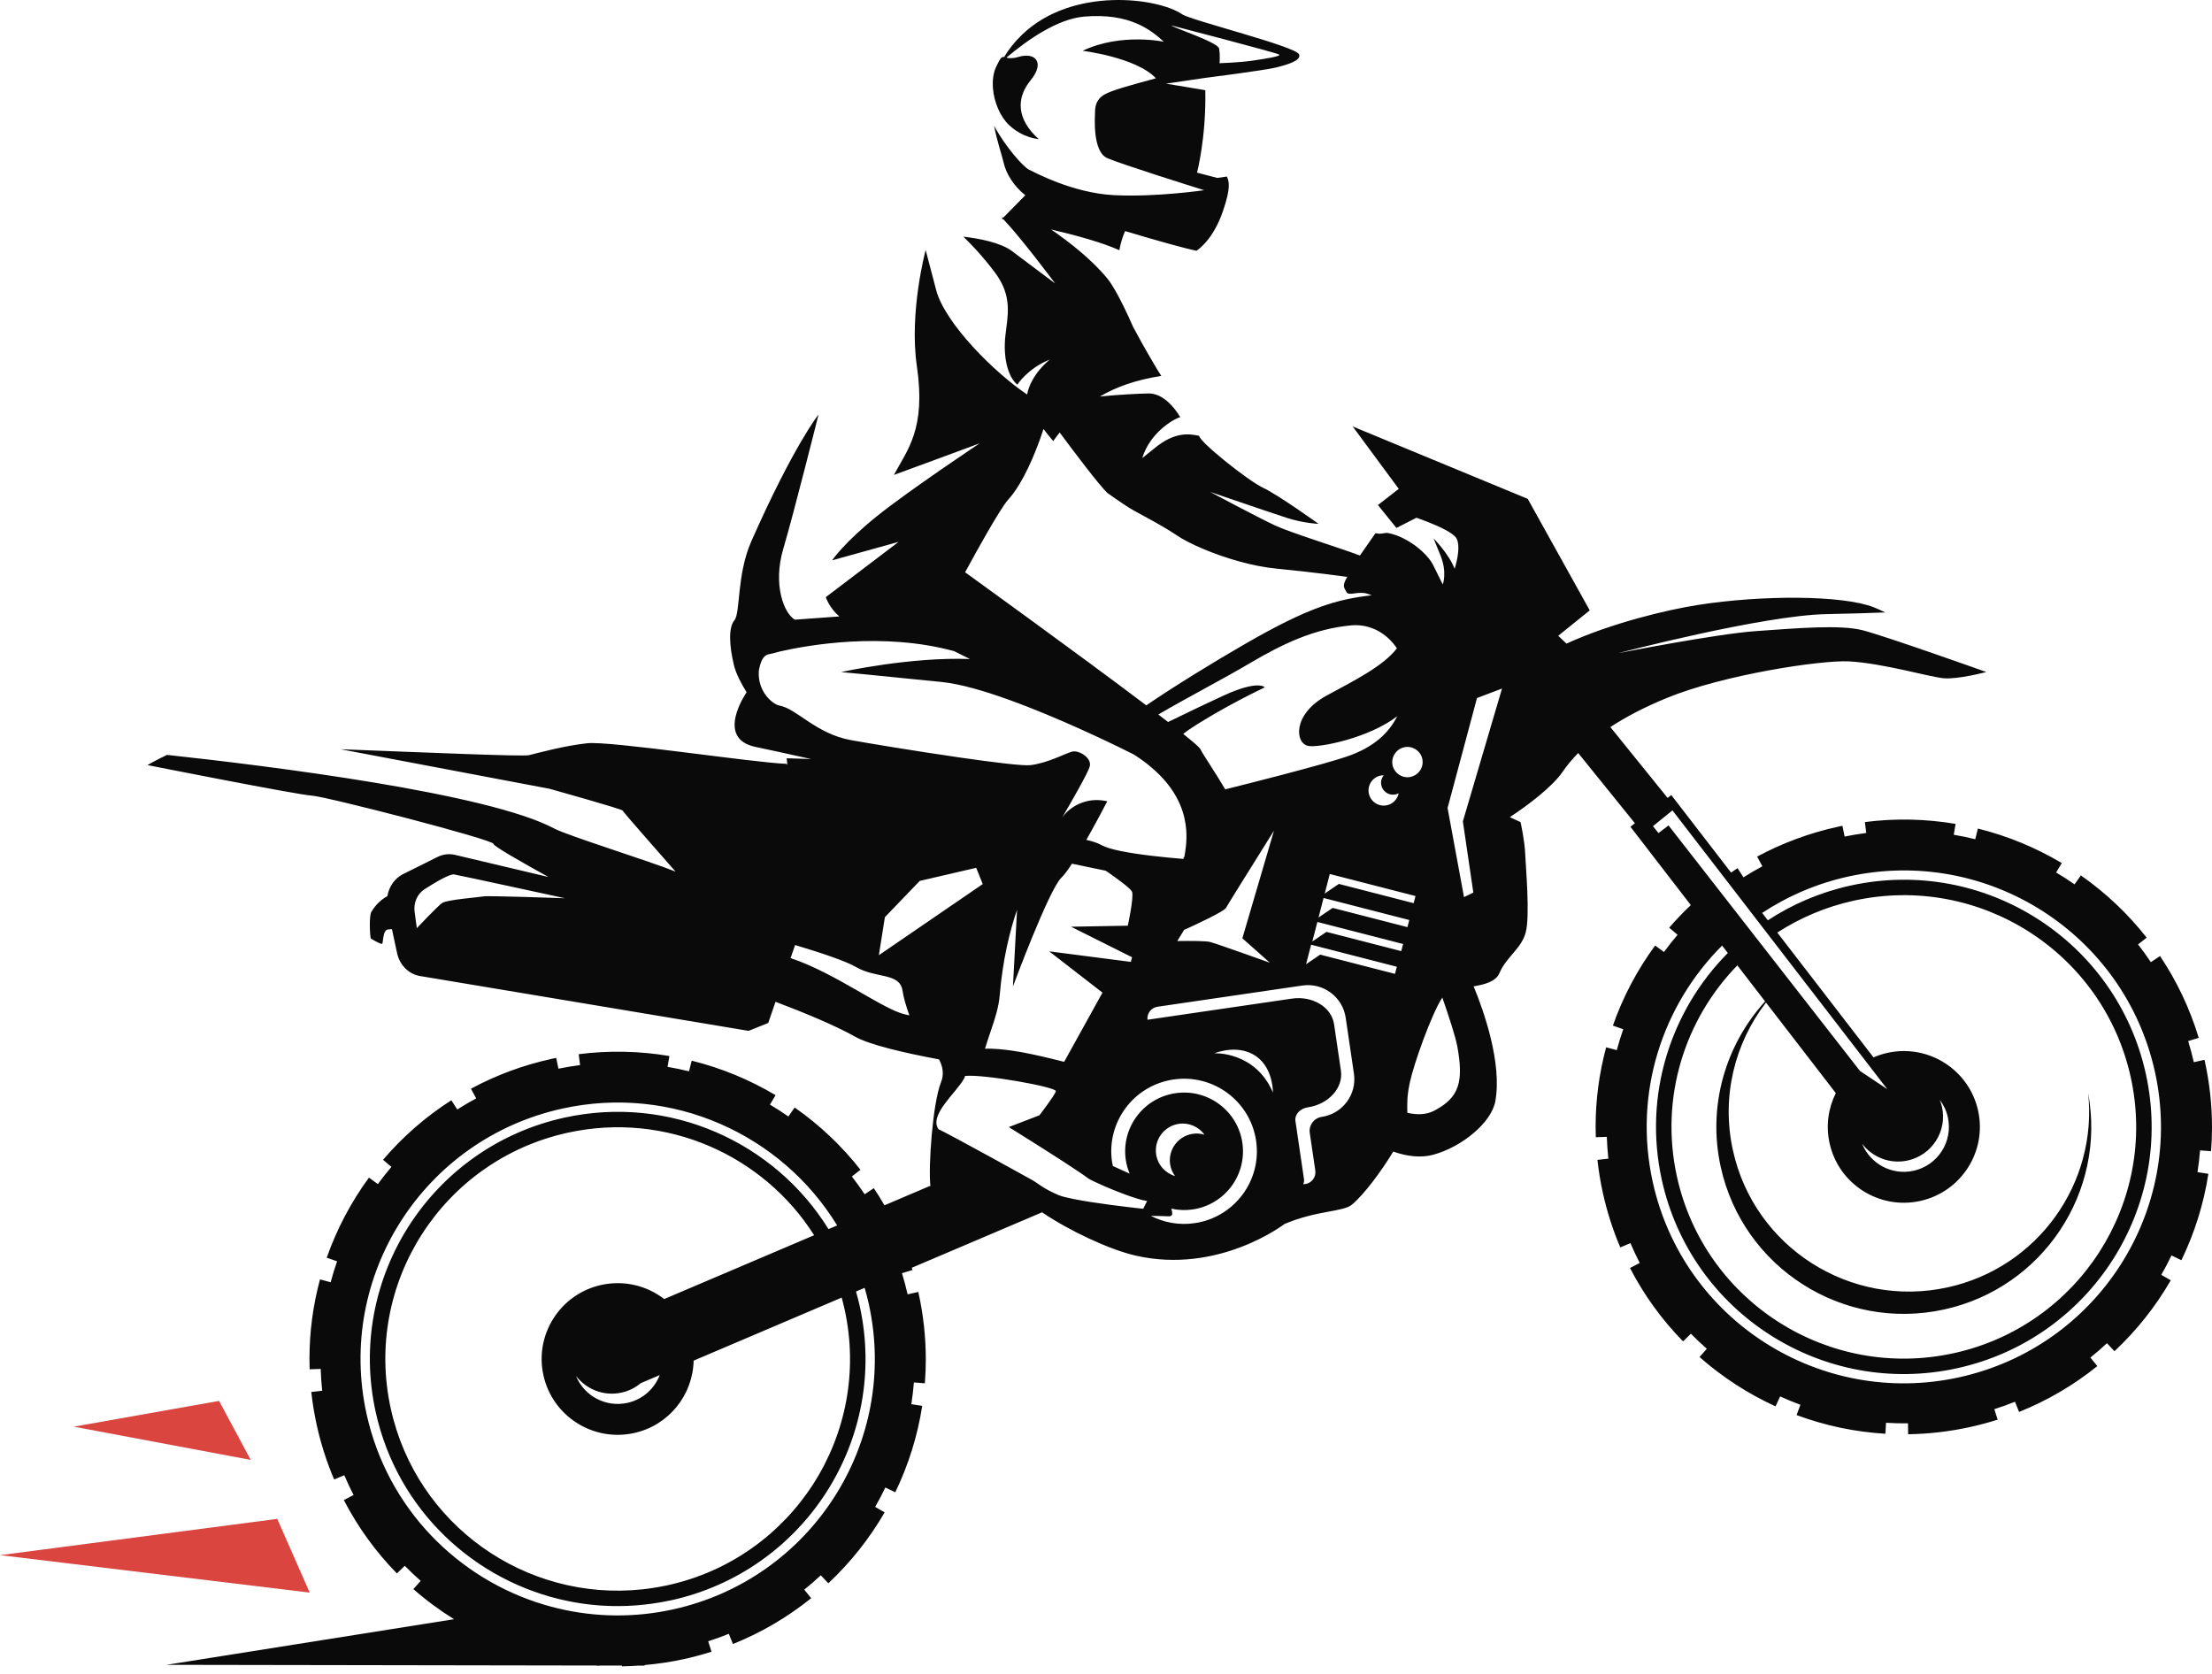 <svg width="144" height="109" viewBox="0 0 144 109" fill="none" xmlns="http://www.w3.org/2000/svg">
<path d="M143.938 74.943C143.979 74.426 144 73.901 144 73.38C144 71.939 143.841 70.487 143.528 69.063L143.512 68.995L142.816 69.151C142.711 68.683 142.586 68.226 142.449 67.774L143.137 67.567C142.563 65.671 141.716 63.878 140.616 62.239L140.02 62.637C139.754 62.242 139.479 61.854 139.186 61.481L139.748 61.043C138.529 59.49 137.088 58.127 135.463 56.99L135.053 57.573C134.663 57.3 134.262 57.044 133.852 56.8L134.22 56.186C132.516 55.171 130.68 54.416 128.76 53.94L128.587 54.634C128.125 54.519 127.659 54.423 127.188 54.343L127.308 53.637C125.365 53.306 123.362 53.266 121.402 53.517L121.493 54.227C121.024 54.287 120.555 54.365 120.084 54.461L119.941 53.759L119.631 53.825C117.793 54.229 116.028 54.882 114.388 55.766L114.73 56.396C114.31 56.623 113.897 56.86 113.498 57.115L113.113 56.517C112.969 56.609 112.834 56.712 112.693 56.808L108.8 51.758L108.56 51.945L104.834 47.333C105.802 46.698 106.986 46.068 108.453 45.461C112.179 43.918 118.577 42.96 120.372 43.057C122.584 43.176 125.604 44.073 126.537 44.155C127.47 44.237 129.307 43.749 129.307 43.749C129.307 43.749 122.722 41.401 121.245 41.027C119.769 40.653 116.964 40.9 114.338 41.083C111.712 41.266 105.359 42.519 105.359 42.519C105.359 42.519 114.751 40.058 118.911 39.979C120.438 39.95 121.717 39.909 122.729 39.87C122.448 39.733 122.193 39.616 121.976 39.532C119.951 38.741 114.707 38.728 110.533 39.383C108.515 39.7 104.903 40.562 101.976 41.9C101.667 41.598 101.438 41.392 101.438 41.392L103.491 39.736L99.454 32.475L88.058 27.762L91.059 31.826L89.703 32.879L90.907 34.37L92.209 33.706C92.209 33.706 92.336 33.748 92.53 33.82C93.046 34.008 94.05 34.402 94.552 34.779C94.663 34.864 94.752 34.947 94.802 35.027C95.082 35.471 94.867 36.425 94.755 36.833C94.722 36.952 94.698 37.028 94.698 37.028C94.308 36.04 93.324 35.05 93.324 35.05C93.324 35.05 93.324 35.05 93.774 36.156C94.224 37.262 93.924 38.049 93.924 38.049C93.924 38.049 93.669 37.535 93.297 36.785C93.044 36.273 92.359 35.587 91.523 35.133C91.133 34.92 90.713 34.754 90.284 34.689C89.727 34.752 89.94 34.77 89.541 34.713L88.532 36.164C87.082 35.623 83.959 34.661 82.993 34.202C81.862 33.673 78.774 32.022 78.774 32.022C78.774 32.022 82.876 33.426 83.782 33.717C84.854 34.065 85.838 34.104 85.838 34.104C85.838 34.104 83.21 32.215 82.227 31.755C81.245 31.294 78.085 28.769 78.066 28.373C77.436 28.243 76.484 28.076 75.144 29.193C74.893 29.396 74.627 29.608 74.36 29.821C74.863 28.177 76.369 27.289 76.83 27.158C76.83 27.158 75.982 25.6 74.778 25.614C74.248 25.62 72.799 25.691 71.604 25.813C72.683 25.175 73.97 24.728 75.6 24.472C75.478 24.284 75.387 24.142 75.347 24.075C74.534 22.71 74 21.726 73.762 21.277C73.753 21.256 73.744 21.235 73.734 21.213C73.471 20.612 72.911 19.382 72.402 18.578C72.295 18.409 72.19 18.257 72.091 18.136C71.048 16.863 69.56 15.717 68.424 14.938C70.132 15.337 71.781 15.8 72.868 16.288C72.947 15.877 73.061 15.447 73.243 15.043C75.272 15.654 77.174 16.183 77.89 16.324C77.89 16.324 78.929 15.705 79.595 13.796C80.168 12.155 79.993 11.774 79.867 11.493L79.246 11.584L77.925 11.239C77.925 11.239 78.527 8.974 78.465 5.871L75.904 5.445L78.436 5.074C78.436 5.074 82.286 4.585 83.059 4.397C83.816 4.212 84.725 3.939 84.57 3.541C84.367 3.018 77.545 1.332 76.958 0.93C75.365 -0.159 69.807 -0.878 66.546 2.248C66.044 2.729 65.66 3.22 65.369 3.714C65.214 3.682 65.134 3.749 64.858 4.327C64.661 4.739 64.601 5.238 64.641 5.746C64.712 6.652 65.11 7.591 65.686 8.138C66.586 8.993 67.622 9.056 67.622 9.056C66.175 7.764 66.143 6.384 67.089 5.234C68.035 4.083 67.42 3.372 66.3 3.706C65.896 3.826 65.669 3.792 65.516 3.752C66.86 2.618 68.828 1.232 70.573 1.081C73.57 0.822 74.959 1.983 75.765 2.718C75.765 2.718 72.975 2.12 70.477 3.307C70.477 3.307 73.971 3.73 75.25 5.097C75.25 5.097 73.145 5.66 72.56 5.875C71.974 6.091 71.303 6.289 71.287 7.262C71.282 7.554 71.096 9.866 72.085 10.295C72.964 10.676 77.269 12.03 78.208 12.325C78.325 12.361 78.392 12.382 78.392 12.382C78.392 12.382 75.268 12.84 72.581 12.707C72.56 12.706 72.538 12.706 72.517 12.705C69.816 12.561 67.385 11.23 66.988 11.046C66.631 10.882 65.439 9.543 64.715 8.186C64.898 9.171 65.204 10.024 65.349 10.639C65.5 11.278 65.967 12.096 66.747 12.711L65.321 14.16C65.27 14.163 65.23 14.164 65.207 14.159C65.224 14.177 65.245 14.199 65.264 14.218L65.221 14.262C65.255 14.269 65.29 14.275 65.325 14.282C65.349 14.307 65.371 14.329 65.395 14.355C66.558 15.591 68.689 18.451 68.689 18.451C68.689 18.451 67.131 17.296 65.89 16.353C65.143 15.786 63.726 15.525 62.713 15.406C63.104 15.782 63.93 16.618 64.776 17.748C65.944 19.307 65.59 20.581 65.448 21.869C65.305 23.157 65.564 24.493 66.228 25.041C66.228 25.041 66.894 23.985 68.335 23.411C67.306 24.288 66.968 25.141 66.864 25.681C64.774 24.292 61.509 21.049 60.941 18.875C60.26 16.275 60.26 16.275 60.26 16.275C60.26 16.275 59.171 20.311 59.689 23.847C60.289 27.939 59.064 29.287 58.193 30.917C58.193 30.917 61.822 29.592 63.775 28.862C63.775 28.862 59.211 31.9 57.088 33.603C54.966 35.306 54.168 36.479 54.168 36.479L58.5 35.276L53.758 38.876C53.758 38.876 53.978 39.563 54.64 40.131C53.45 40.222 52.485 40.292 51.746 40.342C51.058 39.954 50.288 38.104 50.993 35.721C51.697 33.339 53.287 26.983 53.287 26.983C53.287 26.983 51.667 29.009 48.915 35.229C47.949 37.411 48.212 39.893 47.81 40.379C47.408 40.866 47.477 42.048 47.777 43.295C47.916 43.873 48.268 44.529 48.605 45.067C48.605 45.067 46.507 48.069 49.187 48.626C49.889 48.772 51.221 49.06 52.799 49.413C51.817 49.388 51.209 49.364 51.209 49.364L51.261 49.806L51.21 49.727C49.071 49.657 39.731 48.221 38.225 48.387C36.72 48.553 35.152 48.986 34.434 49.163C34.042 49.259 27.88 48.995 22.172 48.776L35.775 51.35C35.775 51.35 40.499 52.669 40.531 52.769C40.564 52.867 43.979 56.742 43.979 56.742C42.215 56.036 36.943 54.398 36.092 53.943C31.776 51.634 17.574 49.869 10.875 49.144C10.169 49.474 9.6 49.808 9.6 49.808C9.6 49.808 19.332 51.737 20.295 51.796C21.257 51.856 32.176 54.673 32.128 54.94C32.105 55.067 33.862 56.075 35.703 57.093L29.627 55.654C29.243 55.562 28.843 55.61 28.485 55.787L26.237 56.907C25.688 57.181 25.322 57.725 25.217 58.339C24.64 58.65 24.305 59.14 24.174 59.365C24.027 59.617 24.07 60.82 24.138 61.103C24.138 61.103 24.791 61.49 24.875 61.443C24.959 61.397 24.894 60.513 25.287 60.505C25.361 60.504 25.438 60.498 25.515 60.488L25.847 62.039C26.015 62.822 26.605 63.416 27.337 63.539L48.735 67.11L50.011 66.597L50.486 65.217C52.346 65.919 54.413 66.78 55.657 67.483C56.603 68.017 58.831 68.538 61.129 68.967C61.364 69.403 61.477 69.915 61.257 70.464C60.711 71.829 60.425 76.004 60.569 77.193L57.577 78.467C57.357 78.088 57.13 77.714 56.886 77.35L56.29 77.748C56.024 77.352 55.748 76.964 55.456 76.591L56.017 76.153C54.799 74.601 53.358 73.237 51.733 72.1L51.323 72.684C50.933 72.411 50.531 72.154 50.122 71.911L50.49 71.297C48.786 70.282 46.949 69.526 45.029 69.051L44.856 69.744C44.395 69.63 43.929 69.534 43.457 69.453L43.578 68.749C41.636 68.418 39.629 68.378 37.672 68.629L37.763 69.338C37.294 69.399 36.824 69.477 36.353 69.572L36.21 68.871C36.107 68.892 36.004 68.914 35.901 68.936C34.063 69.339 32.299 69.992 30.658 70.877L30.999 71.507C30.579 71.734 30.166 71.971 29.768 72.227L29.382 71.628C27.718 72.692 26.222 73.996 24.936 75.504L25.481 75.966C25.172 76.329 24.879 76.703 24.598 77.086L24.018 76.664C22.849 78.261 21.924 80.014 21.27 81.877L21.945 82.113C21.787 82.561 21.649 83.015 21.525 83.476L20.832 83.29C20.377 84.975 20.146 86.713 20.146 88.456C20.147 88.685 20.151 88.914 20.158 89.143L20.876 89.118C20.892 89.59 20.923 90.064 20.975 90.54L20.265 90.618C20.343 91.337 20.462 92.06 20.618 92.769C20.887 93.986 21.268 95.18 21.753 96.317L22.413 96.037C22.6 96.477 22.801 96.908 23.018 97.328L22.383 97.655C23.289 99.408 24.452 101.016 25.838 102.433L26.35 101.935C26.683 102.275 27.029 102.603 27.385 102.917L26.911 103.452C27.737 104.18 28.625 104.83 29.556 105.412L10.841 108.382L38.768 108.428C38.849 108.434 38.929 108.442 39.01 108.447L39.011 108.429L40.49 108.431L40.491 108.48C40.849 108.474 41.207 108.458 41.565 108.433L41.956 108.434L41.967 108.396C42.822 108.32 43.674 108.195 44.515 108.011C45.121 107.878 45.728 107.715 46.319 107.527L46.102 106.847C46.56 106.702 47.007 106.539 47.446 106.363L47.713 107.027C49.553 106.289 51.266 105.285 52.807 104.043L52.357 103.487C52.728 103.188 53.088 102.877 53.434 102.552L53.924 103.073C55.367 101.721 56.6 100.168 57.59 98.455L56.972 98.1C57.21 97.689 57.428 97.266 57.635 96.838L58.282 97.149C59.144 95.365 59.734 93.473 60.036 91.523L59.327 91.414C59.399 90.946 59.457 90.474 59.495 89.998L60.208 90.055C60.249 89.538 60.269 89.012 60.269 88.492C60.269 87.05 60.11 85.599 59.797 84.178L59.781 84.106L59.085 84.262C58.98 83.794 58.854 83.337 58.718 82.885L59.406 82.678C59.391 82.63 59.371 82.583 59.356 82.534L67.839 78.923C69.603 80.124 72.242 81.359 73.944 81.745C79.357 82.972 83.622 79.682 83.622 79.682C85.76 78.78 87.431 78.908 88.011 78.423C88.796 77.767 89.919 76.263 90.7 74.968C91.605 75.291 92.521 75.388 93.303 75.175C95.179 74.664 97.094 73.079 97.344 71.697C97.795 69.215 96.596 65.826 95.934 64.212C96.665 64.09 97.375 63.899 97.61 63.355C98.079 62.269 99.015 61.788 99.316 60.729C99.618 59.67 99.323 56.426 99.288 55.565C99.253 54.704 98.987 53.521 98.987 53.521L98.289 53.197C99.5 52.403 101.06 51.213 101.717 50.256C101.995 49.852 102.331 49.439 102.739 49.023L106.432 53.595L106.14 53.822L110.071 58.923C109.581 59.391 109.106 59.876 108.664 60.395L109.209 60.856C108.9 61.219 108.606 61.593 108.325 61.976L107.747 61.555C106.577 63.15 105.652 64.904 104.998 66.768L105.672 67.004C105.515 67.451 105.376 67.906 105.252 68.366L104.56 68.18C104.104 69.865 103.874 71.603 103.874 73.347C103.874 73.575 103.878 73.804 103.886 74.034L104.603 74.009C104.62 74.481 104.65 74.955 104.703 75.431L103.992 75.509C104.07 76.227 104.189 76.951 104.346 77.661C104.614 78.877 104.995 80.07 105.48 81.208L106.14 80.929C106.328 81.368 106.528 81.799 106.746 82.22L106.111 82.547C107.017 84.3 108.18 85.908 109.566 87.325L110.078 86.826C110.411 87.166 110.756 87.494 111.113 87.808L110.638 88.343C112.122 89.652 113.788 90.732 115.588 91.556L115.885 90.909C116.318 91.107 116.759 91.286 117.206 91.451L116.956 92.122C118.817 92.813 120.762 93.222 122.737 93.339L122.78 92.624C123.253 92.652 123.729 92.668 124.208 92.661L124.219 93.371C125.564 93.351 126.918 93.194 128.243 92.903C128.848 92.771 129.455 92.609 130.047 92.42L129.829 91.739C130.287 91.594 130.734 91.432 131.174 91.255L131.441 91.919C133.28 91.181 134.994 90.177 136.535 88.935L136.084 88.379C136.455 88.081 136.815 87.769 137.162 87.445L137.651 87.965C139.094 86.614 140.327 85.061 141.316 83.348L140.699 82.993C140.937 82.581 141.156 82.159 141.363 81.731L142.009 82.041C142.871 80.258 143.462 78.366 143.764 76.416L143.054 76.307C143.127 75.838 143.185 75.367 143.223 74.891L143.938 74.943ZM83.269 3.55C83.421 3.662 82.413 3.819 81.556 3.946C80.699 4.072 79.391 4.116 79.391 4.116C79.391 4.116 79.442 3.665 79.363 3.159C79.301 2.756 76.376 1.804 76.252 1.654C76.252 1.654 83.118 3.437 83.269 3.55ZM31.486 58.356C31.198 58.413 29.095 58.566 28.78 58.788C28.465 59.01 27.135 60.424 27.135 60.424L26.991 59.361C26.912 58.773 27.166 58.19 27.638 57.888C28.334 57.443 29.286 56.878 29.565 56.927C30.02 57.007 36.78 58.477 36.78 58.477C36.78 58.477 31.775 58.299 31.486 58.356ZM54.981 85.232C56.775 93.368 51.616 101.414 43.459 103.202C43.435 103.208 43.411 103.211 43.387 103.216C42.85 103.331 42.314 103.415 41.78 103.471C34.222 104.267 27.111 99.287 25.441 91.71C23.647 83.575 28.806 75.529 36.963 73.74C43.357 72.338 49.693 75.197 52.999 80.415L43.241 84.569C42.121 83.705 40.639 83.323 39.148 83.65C36.478 84.235 34.79 86.869 35.377 89.531C35.964 92.194 38.604 93.878 41.274 93.293C43.55 92.794 45.108 90.805 45.155 88.579L54.794 84.475C54.862 84.725 54.925 84.977 54.981 85.232ZM42.949 89.519C42.607 90.406 41.841 91.11 40.841 91.329C39.422 91.64 38.021 90.868 37.495 89.569C38.165 90.449 39.307 90.913 40.46 90.66C40.938 90.555 41.361 90.339 41.711 90.046L42.949 89.519ZM43.806 104.775C43.524 104.836 43.243 104.891 42.962 104.938C40.379 105.369 37.822 105.179 35.451 104.475C29.806 102.8 25.219 98.2 23.864 92.056C21.879 83.052 27.589 74.148 36.617 72.168C43.782 70.597 50.88 73.862 54.498 79.777L53.935 80.016C50.434 74.364 43.622 71.251 36.747 72.759C28.046 74.667 22.544 83.248 24.457 91.926C25.869 98.332 30.929 102.995 36.981 104.232C38.962 104.638 41.048 104.675 43.149 104.285C43.325 104.252 43.5 104.222 43.676 104.184C52.377 102.276 57.879 93.694 55.966 85.016C55.896 84.699 55.814 84.387 55.726 84.078L56.287 83.84C56.387 84.184 56.479 84.531 56.557 84.886C58.543 93.891 52.833 102.795 43.806 104.775ZM91.48 48.634C91.626 48.613 91.769 48.627 91.902 48.666C92.261 48.772 92.546 49.075 92.604 49.469C92.667 49.896 92.443 50.296 92.08 50.485C91.984 50.535 91.88 50.573 91.768 50.59C91.625 50.611 91.486 50.598 91.355 50.562C91.205 50.52 91.07 50.441 90.957 50.337C90.91 50.295 90.868 50.248 90.83 50.197C90.736 50.071 90.668 49.923 90.643 49.756C90.616 49.575 90.644 49.399 90.71 49.241C90.838 48.928 91.12 48.687 91.48 48.634ZM91.44 58.646L87.159 57.544L86.239 58.171L86.568 56.898L90.962 58.028L92.148 58.333L92.028 58.797L91.44 58.646ZM91.744 59.894L91.624 60.358L86.755 59.105L85.835 59.732L86.164 58.459L91.744 59.894ZM89.914 51.071C89.976 51.496 90.372 51.79 90.798 51.727C90.889 51.714 90.973 51.682 91.05 51.642C90.973 52.044 90.653 52.372 90.225 52.435C89.683 52.514 89.18 52.141 89.101 51.601C89.021 51.061 89.396 50.559 89.937 50.48C89.984 50.473 90.032 50.474 90.079 50.474C89.948 50.636 89.881 50.848 89.914 51.071ZM90.938 42.204C90.082 43.343 88.176 44.299 86.363 45.283C84.134 46.491 84.292 48.395 85.174 48.562C85.855 48.691 89.083 48.067 90.958 46.63C90.429 47.682 89.466 48.651 87.655 49.259C87.291 49.382 86.783 49.535 86.173 49.708C84.531 50.175 82.141 50.793 79.762 51.388C79.084 50.23 78.319 49.136 78.144 48.769C78.131 48.741 78.088 48.693 78.032 48.635C77.863 48.463 77.517 48.169 77.026 47.775C77.155 47.675 77.276 47.585 77.387 47.511C79.569 46.048 82.338 44.748 82.338 44.748C82.338 44.748 81.937 44.233 79.642 45.288C78.772 45.688 77.411 46.333 76.042 47.003C75.849 46.854 75.644 46.696 75.431 46.534C75.423 46.527 75.414 46.521 75.406 46.514C75.413 46.51 75.419 46.506 75.427 46.502C77.212 45.456 79.691 44.165 81.29 43.219C83.609 41.846 85.583 40.945 87.92 40.716C89.247 40.585 90.308 41.27 90.938 42.204ZM82.666 62.673C82.666 62.673 79.278 61.459 78.785 61.325C78.523 61.253 77.522 61.25 76.64 61.263C76.793 61.015 76.942 60.772 77.089 60.531C77.195 60.486 77.287 60.446 77.357 60.414C77.87 60.178 79.685 59.341 79.813 59.1C79.914 58.911 81.787 55.913 82.582 54.642C82.797 54.298 82.934 54.079 82.934 54.079L82.763 54.664L80.877 61.084L82.666 62.673ZM65 33.443C65.263 33.021 65.491 32.682 65.634 32.525L65.635 32.524C65.894 32.242 66.139 31.895 66.366 31.518C67.17 30.188 67.75 28.49 67.931 27.928C68.112 28.17 68.312 28.416 68.518 28.659C68.534 28.677 68.549 28.696 68.564 28.715C68.702 28.522 68.843 28.337 68.986 28.157C69.852 29.325 71.573 31.617 72.105 32.103C72.105 32.103 72.254 32.21 72.468 32.359C72.856 32.63 73.46 33.043 73.784 33.222L74.694 33.719C75.277 34.033 76.04 34.468 76.619 34.856C77.004 35.119 77.615 35.44 78.365 35.751C79.726 36.323 81.516 36.869 83.12 37.021C85.605 37.262 87.701 37.555 87.701 37.555C87.701 37.555 87.702 37.552 87.921 37.18C87.831 37.336 87.754 37.47 87.701 37.562C87.353 38.164 87.495 38.227 87.645 38.529C87.795 38.831 88.333 38.482 88.953 38.635C89.061 38.662 89.176 38.705 89.294 38.754C87.032 39.018 85.223 39.514 81.031 41.934C79.008 43.102 76.481 44.651 74.622 45.919C70.097 42.498 62.827 37.256 62.827 37.256C62.827 37.256 64.12 34.859 65 33.443ZM50.739 45.933C50.355 45.867 49.313 45.089 49.397 43.684C49.49 43.123 49.672 42.667 50.018 42.6C50.216 42.562 50.476 42.496 50.764 42.414C52.587 41.997 57.469 41.124 62.11 42.39C62.448 42.553 62.794 42.725 63.144 42.903C59.238 42.756 54.754 43.752 54.754 43.752C54.754 43.752 57.262 43.984 61.319 44.4C63.695 44.644 67.57 46.219 70.374 47.483C70.995 47.763 71.564 48.028 72.052 48.26C72.343 48.398 72.602 48.523 72.83 48.633C72.856 48.646 72.882 48.658 72.907 48.67C73.471 48.945 73.807 49.116 73.807 49.116C74.175 49.35 74.505 49.588 74.8 49.828C75.752 50.599 76.348 51.389 76.711 52.139L76.712 52.14C76.754 52.226 76.792 52.311 76.827 52.395C77.072 52.974 77.183 53.525 77.222 54.018C77.281 54.79 77.164 55.422 77.097 55.804C77.097 55.804 77.079 55.798 77.053 55.788C77.052 55.832 77.05 55.875 77.047 55.918C75.763 55.813 74.129 55.644 72.958 55.403C72.412 55.291 71.966 55.162 71.706 55.018C71.703 55.016 71.7 55.015 71.697 55.013C71.454 54.876 71.113 54.765 70.719 54.676C70.846 54.453 70.97 54.232 71.089 54.017C71.228 53.766 71.357 53.529 71.475 53.309L71.477 53.306C71.483 53.294 71.49 53.282 71.496 53.27C71.566 53.14 71.632 53.018 71.692 52.905C71.928 52.461 72.081 52.165 72.081 52.165C71.972 52.136 71.865 52.122 71.757 52.108C71.654 52.094 71.552 52.087 71.451 52.084C71.448 52.084 71.445 52.084 71.443 52.084C70.464 52.067 69.587 52.582 69.145 53.227C69.738 52.213 70.836 50.303 70.943 49.893C71.09 49.329 70.22 48.813 69.786 48.933C69.351 49.053 68.186 49.682 67.077 49.812C66.596 49.868 64.677 49.631 62.508 49.318C59.672 48.909 56.409 48.368 55.378 48.179C53.123 47.769 51.851 46.125 50.739 45.933ZM73.696 62.317L73.618 62.62L68.301 61.933L71.771 64.621L69.276 69.127C69.276 69.127 68.948 69.041 68.475 68.927C67.736 68.748 66.639 68.499 65.859 68.394C65.427 68.332 64.709 68.249 64.122 68.273C64.248 67.857 64.378 67.475 64.502 67.109C64.775 66.307 65.014 65.584 65.082 64.78C65.278 62.473 65.73 60.629 66.209 59.231L65.942 64.22C65.942 64.22 68.297 57.879 69.1 57.134C69.275 56.972 69.517 56.64 69.785 56.227C70.307 56.331 71.075 56.5 71.987 56.686C72.779 57.232 73.642 57.865 73.701 58.073C73.812 58.461 73.42 60.264 73.42 60.264L69.722 60.33L73.696 62.317ZM58.929 66.042C57.473 65.715 54.389 63.344 51.467 62.373L51.76 61.522C53.274 61.976 55.035 62.55 55.721 62.952C57.023 63.714 58.578 63.303 58.753 64.491C58.823 64.968 59.006 65.56 59.2 66.101C59.1 66.08 59.007 66.06 58.929 66.042ZM57.214 62.184L57.605 59.71L59.876 57.348L63.55 56.496L63.977 57.553L57.214 62.184ZM74.422 78.693C74.422 78.693 74.32 78.683 74.156 78.664C73.413 78.582 71.247 78.331 69.875 78.055C69.455 77.971 69.107 77.884 68.902 77.799C67.904 77.371 67.563 77.033 67.248 76.85C67.111 76.773 65.959 76.135 64.689 75.438C63.052 74.541 61.22 73.545 61.109 73.528C60.427 72.612 62.264 71.131 62.752 70.228C62.781 70.173 62.812 70.123 62.824 70.046C64.003 69.912 68.806 70.769 68.736 71.04C68.655 71.326 67.663 72.608 67.663 72.608L65.672 73.374C65.672 73.374 66.357 73.8 67.237 74.354C68.524 75.165 70.23 76.255 70.841 76.713C70.941 76.788 71.346 76.983 71.864 77.209C72.293 77.395 72.799 77.6 73.282 77.777C73.831 77.977 74.348 78.14 74.675 78.188L74.422 78.693ZM77.771 79.629C76.754 79.778 75.766 79.589 74.917 79.152C75.517 79.164 75.916 79.173 76.015 79.182C76.385 79.215 76.341 78.997 76.254 78.684C76.697 78.782 77.164 78.806 77.64 78.737C79.736 78.43 81.185 76.487 80.877 74.397C80.57 72.307 78.621 70.861 76.526 71.168C74.43 71.475 72.98 73.418 73.288 75.508C73.335 75.824 73.422 76.122 73.538 76.404C73.176 76.238 72.806 76.07 72.447 75.908C72.428 75.819 72.407 75.731 72.393 75.639C72.013 73.056 73.804 70.655 76.394 70.276C78.984 69.897 81.391 71.683 81.772 74.266C82.152 76.849 80.361 79.25 77.771 79.629ZM76.174 75.795C76.217 76.085 76.334 76.342 76.496 76.563C75.865 76.374 75.366 75.84 75.264 75.147C75.124 74.192 75.786 73.303 76.744 73.163C77.412 73.065 78.041 73.362 78.412 73.87C78.173 73.799 77.917 73.772 77.654 73.811C76.696 73.951 76.034 74.839 76.174 75.795ZM82.868 71.127C81.722 68.431 79.058 68.57 79.058 68.57C79.058 68.57 80.795 67.836 82.009 68.956C82.893 69.772 82.868 71.127 82.868 71.127ZM86.044 72.71C85.54 72.784 85.19 73.253 85.265 73.755L85.625 76.203C85.687 76.628 85.394 77.023 84.967 77.085C84.923 77.091 84.88 77.091 84.837 77.091C84.884 76.99 84.907 76.882 84.89 76.771L84.332 72.978C84.27 72.562 84.63 72.164 85.134 72.09C86.49 71.891 87.458 70.82 87.293 69.702L86.848 66.68C86.684 65.562 85.448 64.813 84.093 65.012L74.699 66.387C74.656 65.975 74.943 65.6 75.358 65.539L84.785 64.159C86.141 63.96 87.404 64.898 87.603 66.249L88.141 69.9C88.339 71.251 87.399 72.511 86.044 72.71ZM90.813 63.4L85.944 62.147L85.024 62.773L85.354 61.501L90.933 62.936L90.813 63.4ZM91.221 61.919L86.351 60.666L85.432 61.292L85.761 60.02L91.34 61.455L91.221 61.919ZM93.341 72.32C92.82 72.587 92.211 72.58 91.616 72.443C91.612 71.871 91.573 71.45 91.783 70.453C92.024 69.311 93.183 66.018 93.895 64.942C94.273 66.029 94.755 67.478 94.874 68.142C95.278 70.396 95.026 71.454 93.341 72.32ZM97.617 45.38L96.792 48.178L95.672 51.979L95.232 53.474L95.913 58.106L95.306 58.404L94.236 52.6L94.543 51.456L96.151 45.444L97.78 44.826L97.617 45.38ZM108.79 53.953L108.621 53.735L107.969 54.233L107.608 53.785L108.876 52.756L109.421 53.464L112.24 57.121L112.669 57.678L113.108 58.248L114.258 59.741L114.628 60.221L115.243 61.019L121.461 69.089L122.231 70.088L122.709 70.708L122.861 70.906L122.627 70.749L121.913 70.273L121.084 69.72L120.894 69.476L114.644 61.461L114.026 60.668L113.653 60.191L112.495 58.704L112.053 58.137L111.621 57.583L108.79 53.953ZM112.02 75.976C113.467 82.541 119.977 86.693 126.56 85.249C133.004 83.836 137.125 77.584 135.938 71.162C136.559 77.011 132.685 82.516 126.79 83.809C120.462 85.197 114.204 81.205 112.813 74.894C112.04 71.389 112.935 67.908 114.965 65.266L119.51 71.162C119.022 72.137 118.852 73.277 119.104 74.423C119.691 77.086 122.332 78.77 125.002 78.184C127.671 77.599 129.36 74.965 128.773 72.303C128.186 69.64 125.545 67.956 122.875 68.541C122.557 68.611 122.253 68.712 121.964 68.837L115.702 60.712C117.185 59.751 118.862 59.033 120.691 58.632C128.848 56.843 136.915 61.988 138.709 70.124C140.502 78.26 135.344 86.305 127.186 88.094C119.029 89.883 110.962 84.738 109.168 76.602C108.035 71.462 109.679 66.36 113.1 62.847L114.907 65.192C112.346 68.01 111.138 71.977 112.02 75.976ZM126.423 72.065C126.387 71.902 126.335 71.746 126.274 71.596C126.523 71.924 126.709 72.306 126.804 72.734C127.151 74.312 126.151 75.873 124.569 76.219C123.15 76.531 121.749 75.759 121.222 74.459C121.893 75.339 123.034 75.803 124.188 75.55C125.77 75.204 126.771 73.643 126.423 72.065ZM127.533 89.665C118.505 91.645 109.577 85.951 107.592 76.947C106.32 71.177 108.211 65.45 112.108 61.558L112.48 62.042C108.763 65.792 106.964 71.283 108.184 76.817C110.097 85.495 118.702 90.983 127.402 89.075C136.103 87.167 141.606 78.585 139.692 69.907C137.779 61.23 129.174 55.742 120.473 57.65C118.495 58.084 116.684 58.866 115.086 59.913L114.715 59.433C116.383 58.334 118.274 57.513 120.343 57.059C129.371 55.079 138.299 60.774 140.285 69.778C142.27 78.782 136.561 87.686 127.533 89.665Z" fill="#0A0A0A"/>
<path d="M18.049 98.88L0 101.242L20.16 103.68L18.049 98.88Z" fill="#DA463F"/>
<path d="M16.32 95.04L4.8 92.878L14.261 91.2L16.32 95.04Z" fill="#DA463F"/>
</svg>
